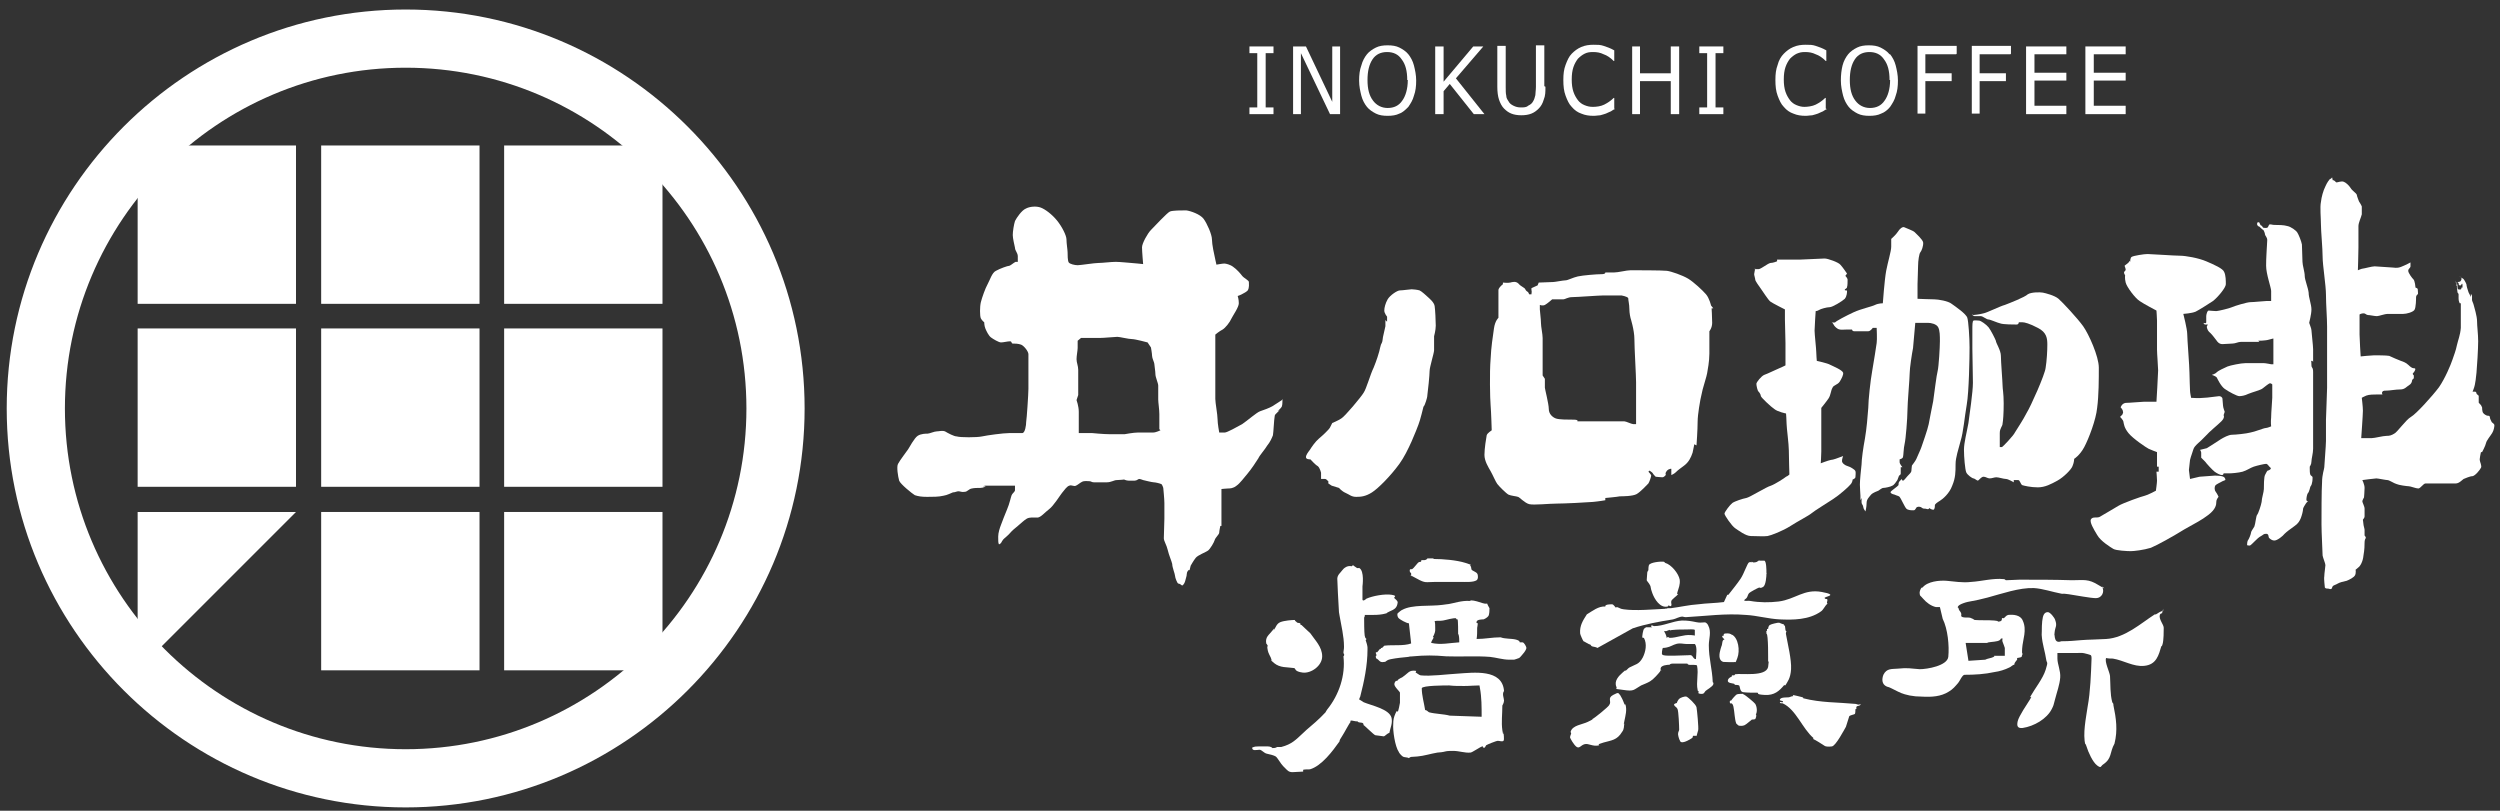 <?xml version="1.0" encoding="UTF-8"?>
<svg id="_レイヤー_1" data-name="レイヤー_1" xmlns="http://www.w3.org/2000/svg" version="1.1" viewBox="0 0 446.8 144.9">
  <rect x="0" y="0" width="446.8" height="144.9" fill="#333333" stroke="none"/>
  <!-- Generator: Adobe Illustrator 29.3.1, SVG Export Plug-In . SVG Version: 2.1.0 Build 151)  -->
  <defs>
    <style>
      .st0 {
        fill: #fff;
      }
    </style>
  </defs>
  <g>
    <path class="st0" d="M72.5,144.3C33.2,144.3,1.2,112.3,1.2,73S33.2,1.7,72.5,1.7s71.3,32,71.3,71.3-32,71.3-71.3,71.3ZM72.5,12.1c-33.6,0-60.9,27.3-60.9,60.9s27.3,60.9,60.9,60.9,60.9-27.3,60.9-60.9S106.1,12.1,72.5,12.1Z"/>
    <rect class="st0" x="24.6" y="26" width="28.3" height="28.3"/>
    <rect class="st0" x="57.4" y="26" width="28.3" height="28.3"/>
    <rect class="st0" x="90.1" y="26" width="28.3" height="28.3"/>
    <rect class="st0" x="24.6" y="58.7" width="28.3" height="28.3"/>
    <rect class="st0" x="57.4" y="58.7" width="28.3" height="28.3"/>
    <rect class="st0" x="90.1" y="58.7" width="28.3" height="28.3"/>
    <polygon class="st0" points="24.6 119.8 24.6 91.5 52.9 91.5 24.6 119.8"/>
    <rect class="st0" x="57.4" y="91.5" width="28.3" height="28.3"/>
    <rect class="st0" x="90.1" y="91.5" width="28.3" height="28.3"/>
  </g>
  <g>
    <g>
      <path class="st0" d="M227.6,20.4h-4.3v-1.2h1.4v-9.7h-1.4v-1.2h4.3v1.2h-1.4v9.7h1.4v1.2Z"/>
      <path class="st0" d="M239.5,20.4h-1.8l-5.2-10.9v10.9h-1.4v-12.1h2.3l4.7,9.9v-9.9h1.4v12.1Z"/>
      <path class="st0" d="M251.7,9.7c.4.5.8,1.2,1,2,.2.8.4,1.7.4,2.7s-.1,1.9-.4,2.7c-.2.8-.6,1.4-1,2-.5.5-1,1-1.6,1.2-.6.3-1.3.4-2.1.4s-1.5-.1-2.1-.4c-.6-.3-1.2-.7-1.6-1.2-.4-.5-.8-1.2-1-2-.2-.8-.4-1.7-.4-2.7s.1-1.9.4-2.7c.2-.8.6-1.5,1-2,.4-.5,1-.9,1.6-1.2.6-.3,1.3-.4,2.1-.4s1.5.1,2.1.4c.6.3,1.2.7,1.6,1.2ZM251.5,14.3c0-1.6-.3-2.8-1-3.7-.6-.9-1.5-1.3-2.6-1.3s-2,.4-2.6,1.3c-.6.9-.9,2.1-.9,3.7s.3,2.8,1,3.7c.6.8,1.5,1.3,2.6,1.3s2-.4,2.6-1.3c.6-.8,1-2.1,1-3.7Z"/>
      <path class="st0" d="M265.3,20.4h-1.9l-4.3-5.4-1.1,1.3v4.1h-1.5v-12.1h1.5v6.3l5.3-6.3h1.8l-4.9,5.7,5.1,6.4Z"/>
      <path class="st0" d="M276.2,15.5c0,.9,0,1.6-.3,2.3-.2.7-.5,1.2-.9,1.6-.4.4-.8.7-1.3.9-.5.2-1.1.3-1.8.3s-1.3-.1-1.8-.3c-.5-.2-.9-.5-1.3-.9-.4-.4-.7-1-.9-1.6-.2-.6-.3-1.4-.3-2.3v-7.3h1.5v7.3c0,.7,0,1.2.1,1.6,0,.4.2.7.4,1,.2.4.5.6.9.8.4.2.8.3,1.3.3s1,0,1.3-.3c.4-.2.7-.4.9-.8.2-.3.3-.7.4-1.1,0-.4.1-.9.1-1.5v-7.4h1.5v7.3Z"/>
      <path class="st0" d="M288.6,19.5c-.3.1-.5.3-.7.4-.2.1-.5.2-.9.4-.3.1-.6.2-1,.3-.3,0-.7.1-1.2.1-.8,0-1.5-.1-2.2-.4-.6-.2-1.2-.6-1.7-1.2-.5-.5-.8-1.2-1.1-2-.3-.8-.4-1.7-.4-2.8s.1-1.9.4-2.7c.3-.8.6-1.5,1.1-2,.5-.5,1-.9,1.7-1.2.7-.3,1.4-.4,2.2-.4s1.2,0,1.8.2c.6.2,1.2.4,1.9.8v1.9h-.1c-.6-.6-1.2-1-1.8-1.2-.6-.3-1.2-.4-1.9-.4s-1.1.1-1.5.3c-.4.2-.8.5-1.2.9-.3.4-.6.9-.8,1.5-.2.6-.3,1.3-.3,2.2s.1,1.6.3,2.2c.2.6.5,1.1.8,1.5.3.4.7.7,1.2.9.5.2.9.3,1.5.3s1.4-.1,2-.4c.6-.3,1.2-.7,1.7-1.2h.1v1.9Z"/>
      <path class="st0" d="M300.1,20.4h-1.5v-5.9h-5.5v5.9h-1.4v-12.1h1.4v4.8h5.5v-4.8h1.5v12.1Z"/>
      <path class="st0" d="M308,20.4h-4.3v-1.2h1.4v-9.7h-1.4v-1.2h4.3v1.2h-1.4v9.7h1.4v1.2Z"/>
      <path class="st0" d="M326.5,19.5c-.3.1-.5.3-.7.4-.2.1-.5.2-.9.4-.3.1-.6.2-1,.3-.4,0-.7.1-1.2.1-.8,0-1.5-.1-2.2-.4-.6-.2-1.2-.6-1.7-1.2-.5-.5-.8-1.2-1.1-2-.3-.8-.4-1.7-.4-2.8s.1-1.9.4-2.7c.2-.8.6-1.5,1.1-2,.5-.5,1-.9,1.7-1.2.7-.3,1.4-.4,2.2-.4s1.2,0,1.8.2c.6.2,1.2.4,1.9.8v1.9h-.1c-.6-.6-1.2-1-1.8-1.2-.6-.3-1.2-.4-1.9-.4s-1,.1-1.5.3c-.4.2-.8.5-1.2.9-.3.4-.6.9-.8,1.5-.2.6-.3,1.3-.3,2.2s.1,1.6.3,2.2c.2.6.5,1.1.8,1.5.3.4.7.7,1.2.9.5.2.9.3,1.4.3s1.4-.1,2-.4c.6-.3,1.2-.7,1.7-1.2h.1v1.9Z"/>
      <path class="st0" d="M337.8,9.7c.4.5.8,1.2,1,2,.2.8.4,1.7.4,2.7s-.1,1.9-.4,2.7c-.2.8-.6,1.4-1,2-.4.5-1,1-1.6,1.2-.6.3-1.3.4-2.1.4s-1.5-.1-2.1-.4c-.6-.3-1.2-.7-1.6-1.2-.4-.5-.8-1.2-1-2-.2-.8-.4-1.7-.4-2.7s.1-1.9.3-2.7c.2-.8.6-1.5,1-2,.4-.5,1-.9,1.6-1.2.6-.3,1.3-.4,2.1-.4s1.5.1,2.1.4c.6.3,1.2.7,1.6,1.2ZM337.7,14.3c0-1.6-.3-2.8-1-3.7-.6-.9-1.5-1.3-2.6-1.3s-2,.4-2.6,1.3c-.6.9-.9,2.1-.9,3.7s.3,2.8,1,3.7c.6.8,1.5,1.3,2.6,1.3s2-.4,2.6-1.3c.6-.8,1-2.1,1-3.7Z"/>
      <path class="st0" d="M349.6,9.7h-5.5v3.4h4.7v1.4h-4.7v5.8h-1.4v-12.1h7v1.4Z"/>
      <path class="st0" d="M359.3,9.7h-5.5v3.4h4.7v1.4h-4.7v5.8h-1.4v-12.1h7v1.4Z"/>
      <path class="st0" d="M369.3,20.4h-7.2v-12.1h7.2v1.4h-5.7v3.3h5.7v1.4h-5.7v4.5h5.7v1.4Z"/>
      <path class="st0" d="M379.9,20.4h-7.2v-12.1h7.2v1.4h-5.7v3.3h5.7v1.4h-5.7v4.5h5.7v1.4Z"/>
    </g>
    <g>
      <path class="st0" d="M229.1,71.5s-1.2.8-1.7,1.1c-.5.3-1.6.7-2.2.9-.6.2-2.3,1.7-3.2,2.3-.9.5-2.7,1.5-3.1,1.5h-1s-.3-1.6-.3-2.4-.4-2.9-.4-3.6v-11.5s.7-.6,1.3-.9c.5-.3,1.3-1.3,1.6-2,.3-.6,1.3-2,1.3-2.7s-.2-1.3-.2-1.3c0,0,.6-.2.9-.4.3-.2.5-.2.9-.6.3-.5.2-1.2.2-1.5s-.9-.7-1.2-1.1c-.3-.4-1-1.2-1.6-1.6-.5-.4-1.3-.6-1.6-.6s-1.4.2-1.4.2l-.2-.9c-.2-.9-.6-2.7-.6-3.6s-.9-2.9-1.5-3.7c-.6-.8-2.3-1.4-3.1-1.5-.9,0-2.4,0-2.9.2-.5.2-2.8,2.7-3.4,3.3-.6.6-1.6,2.4-1.6,3.1s.2,3,.2,3c0,0-1.9-.2-2.1-.2s-2-.2-2.8-.2-2.4.2-3.1.2-3.2.4-3.7.4-1.4-.2-1.6-.5c-.2-.3-.2-1.4-.2-1.8s-.2-1.6-.2-2.3-.8-2.3-1.7-3.4c-.9-1.1-2.1-2-2.9-2.3-.8-.3-2-.2-2.7.2-.7.3-1.6,1.6-1.9,2.2-.2.6-.4,1.9-.4,2.5s.3,1.8.4,2.3c0,.5.5.9.5,1.5,0,.6,0,1,0,1h-.4c-.4.2-.8.6-1.1.7-.3,0-1.7.5-2.4.9-.7.3-1.1,1.7-1.5,2.4-.4.7-1,2.4-1.2,3.2-.2.8-.2,2.5,0,2.9.2.4.6.7.6.7,0,0,0,.6.2,1.1.2.5.6,1.3,1,1.6.4.3,1.4.9,1.8.9s1.2-.2,1.6-.2.2.4.5.4,1,0,1.5.2c.5.2,1.3,1.2,1.3,1.7s0,5.3,0,6.2-.3,5.4-.4,5.9c0,.6-.2,2-.7,2h-2.3c-1.1,0-4,.4-4.9.6-.9.2-3.9.2-4.5,0-.5,0-1.6-.6-2.1-.9-.5-.2-1.1,0-1.5,0s-1.3.4-1.6.4-1.2,0-1.8.4c-.6.4-1.5,2.1-1.7,2.4-.2.3-1.5,2-1.8,2.6-.3.5,0,2.3.2,3,.2.6,2.3,2.3,2.8,2.6.6.2,1.2.3,2.2.3s2.1,0,2.9-.2c.7-.1,1.4-.5,1.7-.6.4,0,.7-.2,1-.2s.6.2,1.1.1c.5,0,.7-.5,1.3-.6.5-.1.9-.1,1.5-.1s1-.3,1-.3h-.5s.2-.1.4-.1.8,0,1.3,0h4s0,.5,0,.8-.5.6-.6.9c-.1.2-.4,1.6-.8,2.5-.4.9-.9,2.3-1.1,2.8-.2.5-.5,1.4-.5,2.1s0,1.1.1,1.3c0,.2.4,0,.6-.5.3-.5.5-.5,1.2-1.2.7-.8,1-1,1.6-1.5.6-.5,1.1-1,1.6-1.3.5-.3,1.3-.2,1.9-.2.6,0,1.3-.9,2.1-1.5.8-.6,1.9-2.4,2.3-2.9.4-.5.9-1.2,1.3-1.3.4-.2.8.2,1.2,0,.4-.2.7-.5,1.1-.7.4-.2,1-.1,1.3-.1s.4.2.8.2h2.3c.8,0,1.3-.4,1.8-.4s1.3-.1,1.3-.1c0,0,.4.2.8.2h1.1c.4,0,.6-.3.8-.3.2,0,.7.2.7.2,0,0,1.6.4,1.9.4s1.1.2,1.3.3c.2,0,.4.7.4.7,0,0,.2,2,.2,2.7s0,2.4,0,2.8-.1,3-.1,3.5.5,1.2.7,2.1c.2.9.7,2,.8,2.5,0,.6.5,1.8.5,2.1s.4,1.4.6,1.4.5.2.6.3c.1.2.5-.3.6-.7.1-.5.3-.9.3-1.3,0-.4.3-.7.3-.7h.2c0,0,.2-.8.2-.8,0,0,.5-.9.9-1.4.4-.5,1.8-1,2.2-1.3.4-.3,1.1-1.5,1.2-1.9.1-.4.8-1,.8-1.3s.2-1.2.2-1.2h.2c0-.1,0-.8,0-2s0-4.6,0-4.6c0,0,.9-.1,1.2-.1s.9,0,1.5-.5c.6-.4,1.4-1.5,2-2.2.6-.7,1.6-2.2,1.9-2.7.2-.5,1.2-1.6,1.6-2.3.5-.6.8-1.3,1-1.8.1-.5.2-2.9.3-3.3,0-.4.2-.5.5-.8.3-.3.4-.4.4-.4l-.4.2s.5-.4.7-.7c.2-.2.2-.9.2-1.1s0-.4,0-.4ZM207.4,76.9s-.8.4-1.3.4-1.9,0-2.7,0-2.4.3-2.4.3c0,0-1.6,0-2.7,0s-3.1-.2-3.1-.2c0,0-.9,0-1.3,0h-1.1s0-2.8,0-3.8-.4-2.1-.4-2.1l.3-.9v-4.5c0-.7-.3-1.3-.3-1.9s.2-1.6.2-2v-1.3l.6-.5h3.3c.8,0,2.8-.2,3.2-.2s2,.4,2.6.4,2.8.6,2.8.6l.6.9s.2,1.1.2,1.5.4,1.2.4,1.4.2,1.4.2,1.9.5,1.6.5,2,0,2,0,2.5.2,1.8.2,2.6,0,2.7,0,2.7Z"/>
      <path class="st0" d="M247.9,57.5v-.9s-.5-.6-.5-1.1.2-1.3.6-2c.4-.7,1.7-1.6,2.2-1.6s1.8-.2,2.1-.2,1.1.1,1.4.2c.3.1,1.3,1,1.5,1.2.2.2,1.1.9,1.2,1.6.1.6.2,2.7.2,3.5s-.3,1.9-.3,1.9v2.5c0,.5-.8,3-.8,3.7s-.3,3.7-.4,4.3c0,.6-.5,1.8-.5,1.8l-.2.3s-.6,2.5-.9,3.2c-.3.8-1.8,4.8-3.4,7-1.6,2.2-3.8,4.4-4.9,5.1-1.1.7-1.9.8-2.8.8s-1.2-.4-1.9-.7c-.7-.3-1.2-.9-1.2-.9l-1.3-.4-.6-.4v-.4c-.1,0-.3-.4-.6-.4s-.7,0-.7,0v-1.1s-.2-.9-.6-1.2c-.4-.2-1.2-1.1-1.3-1.2-.2,0-.8,0-.8-.4s.4-.9.7-1.3c.3-.5,1-1.5,1.6-2,.6-.5,1.8-1.6,2-2,.2-.4.4-.8.4-.8,0,0,1-.4,1.6-.8.6-.3,3.6-3.9,4-4.6.5-.7,1.2-3.3,1.8-4.5.5-1.2,1-2.8,1-2.9s.3-1.2.3-1.2c0,0,.3-.5.3-.9s.4-1.8.5-2.4c0-.6,0-1.1,0-1.1Z"/>
      <path class="st0" d="M306.2,55.1l-.4-.5s-.3-1.3-.9-2c-.6-.7-2.2-2.2-3.2-2.8-1-.6-3-1.3-3.8-1.4-.8-.1-5.8-.1-6.5-.1s-2.2.4-3,.4h-1.5s.1.3-.7.3-3.3.2-4.2.4c-.9.2-1.8.7-2.2.7s-1.9.3-2.2.3-2.6.1-2.6.1l-.2.5-1.1.5v.4c.1,0,0,.7,0,.7h-.4c0,0-.2-.4-.2-.4,0,0-.4-.2-.5-.5-.1-.3-.8-.5-1.2-1-.5-.5-1.1-.3-1.5-.2-.4.1-1.3,0-1.3,0v.3s-.7.5-.8,1c0,.5,0,1.6,0,2.8s0,2.2,0,2.2c0,0-.6.5-.8,1.9-.2,1.5-.5,3.2-.6,5.5-.2,2.3-.1,7.1,0,8.2.1,1.1.2,4.5.2,4.5,0,0-.8.5-.9.9-.1.5-.4,2.4-.4,3.5s.7,2.2,1.1,2.9c.4.7.9,1.9,1.2,2.3.3.4,1.6,1.7,2,1.9.4.2,1.5.3,1.7.4.2,0,1.2,1.1,2,1.3.8.2,3.6-.1,4.9-.1s5.4-.2,6.5-.3c1.1-.1,2.2-.3,2.2-.3v-.4c0,0,2.2-.2,2.6-.3.4,0,2.3,0,3-.4.7-.4,1.8-1.6,2.1-1.9.2-.3.5-1.2.5-1.4s-.5-.7-.5-.7l.2-.2s.6.4.6.5.5.6.5.6c0,0,.9.1,1.2.1s.6-.4.6-.4v-.2c-.1,0,0-.5.5-.8.5-.2.5-.1.5-.1v.5c0,0,0,.6,0,.6,0,0,.5-.2.8-.5.4-.4.7-.6,1.5-1.2.8-.6,1.2-1.4,1.5-2.3.2-.9.3-1.5.3-1.5l.4.2s.2-2.8.2-4.2.5-4,.5-4c0,0,.2-.9.4-1.8.2-.8.7-2.3.8-2.9.1-.6.4-2.1.4-3.5s0-4,0-4c0,0,.5-.6.5-1.5s-.1-2.6-.1-2.6ZM292.4,75.8s-.2,0-.5,0-1.3-.5-1.6-.5-3.9,0-5,0-3.4,0-3.4,0c0,0,.3-.3-.7-.3s-2.5,0-3.1-.2c-.6-.2-1.3-.8-1.3-1.7s-.7-3.6-.7-3.8v-1.6l-.4-.6s0-6,0-6.7-.3-2-.3-2.7-.2-2.1-.2-2.4,0-.8,0-.8c0,0,.5.2.9,0,.4-.2,1.3-1,1.3-1,0,0,1.7,0,2,0s.8-.4,1.6-.4,4.8-.3,5.6-.3h3.2s1.1.2,1.2.5c0,.4.2,1.1.2,1.9s.2,1.6.2,1.6c0,0,.7,2.2.7,3.8s.3,6.5.3,7.7,0,7.7,0,7.7Z"/>
      <g>
        <path class="st0" d="M313.5,48.1s.3,0,.8,0c.4,0,1.6-1,2.1-1.1.5,0,1.2-.3,1.2-.3v-.3c0,0,3.3,0,4,0s3.9-.2,4.5-.2,2.5.7,2.8,1.1c.4.4,1.2,1.6,1.2,1.6l-.3.4s.4.4.4.7,0,1.1-.1,1.3c0,.3-.4.3-.4.5s.4,0,.4.2,0,.9-.4,1.4c-.4.4-2.2,1.5-2.7,1.5s-1.6.3-1.9.5c-.3.2-.6.2-.6.2,0,0-.2,2.9-.2,3.5s.3,3.3.3,3.8.1,1.6.1,1.6c0,0,1.9.4,2.4.7.6.3,2.1.9,2.3,1.4.1.4-.3,1.1-.6,1.6-.4.6-1.1.6-1.3,1.1-.3.5-.3,1.3-.7,1.9-.4.6-1.3,1.7-1.3,1.7,0,0,0,3.4,0,3.8s0,3.2,0,4-.1,2.1-.1,2.1c0,0,1.3-.5,1.8-.6.4,0,1.4-.4,1.4-.4l.8-.3s-.2.5-.2.9.6.8,1,.9c.4.1,1.3.6,1.4.9.1.3,0,.8,0,1.1-.1.3-.5.4-.5.4,0,0,0,.5-.4.9-.3.4-2,1.9-3.1,2.6-1.2.8-3.2,2-3.8,2.5-.6.5-2.4,1.4-3.8,2.3-1.4.9-3.5,1.7-4.1,1.8-.6.1-2.1,0-3,0s-2.2-1-2.8-1.4c-.6-.4-1.9-2.3-1.9-2.6s1-1.6,1.4-1.9c.4-.3,1.9-.8,2.5-.9.6-.1,3.6-2,4.4-2.2.8-.3,2.5-1.4,2.7-1.6.3-.1.6-.4.6-.4,0,0-.1-3.2-.1-4.3s-.4-4.1-.4-4.7-.1-1.9-.1-1.9c0,0-1.5-.3-2.1-.8-.6-.4-2.3-2-2.4-2.3,0-.3-.3-.7-.4-.8-.2-.1-.4-1.1-.4-1.4s.9-1.4,1.4-1.6c.6-.2,2-.9,2.5-1.1.5-.2,1.3-.6,1.3-.6,0,0,0-3.3,0-4s-.1-3.7-.1-4.2v-1.8s-2.2-1.1-2.6-1.4c-.4-.3-1.4-1.9-1.7-2.3-.3-.4-1-1.4-1-1.6s-.2-.8-.2-1,.2-1,.2-1Z"/>
        <path class="st0" d="M327.4,57.6s.5.1.6,0c.1-.2,2-1.2,3.3-1.8,1.3-.6,3.2-1,3.8-1.3.6-.3,1.4-.3,1.4-.3,0,0,.3-4.2.6-5.8.3-1.6.9-3.5.9-4.3s0-1.4,0-1.4c0,0,.9-.8,1.2-1.3.3-.5.8-.9,1.1-.8.4.2,1.6.6,1.9.9.3.3,1.4,1.3,1.5,1.8.1.6-.3,1.6-.5,1.8-.2.2-.4,1.5-.4,2.4s-.1,2.5-.1,3.3,0,2.6,0,2.6c0,0,2.3.1,3,.1s2.5.3,3.1.8c.7.5,2.6,1.8,2.8,2.5.2.6.4,3.5.4,5.3s-.1,7.9-.5,10.2c-.4,2.3-.6,4.9-1.1,6.5-.4,1.6-.9,2.9-.9,4.2s0,2.4-.6,3.8c-.5,1.4-1.7,2.4-2.2,2.7-.5.3-.9.6-.9.8s0,.8-.3.8-.7-.3-.7-.3c0,0,0,.1-.2.2-.3,0-.3-.1-.7-.1s-.5-.3-.7-.3c-.2,0-.2-.1-.5,0-.3,0-.3.6-.7.6s-1,0-1.3-.3c-.3-.3-1-1.9-1.2-2.1-.2-.2-.5-.2-.9-.4-.5-.1-.8-.3-.7-.5.1-.2,1.3-1,1.4-1.2,0-.2,0-.5.2-.7.2-.2.4-.4.4-.4,0,0,0,.3.2.3s.5-.5.8-.8c.3-.3.7-.7.7-.9s.1-1,.1-1c0,0,.7-.9.8-1.2.1-.3.7-1.5.9-2.1.2-.6,1.1-3.1,1.3-4.1.2-1,.5-2.7.8-4.1.2-1.4.6-4.7.8-5.4.2-.8.4-4.3.4-5.3s0-1.9-.3-2.5c-.3-.6-1.3-.8-1.8-.8h-2.3s-.3,3.5-.4,4.5c-.2,1-.6,3.6-.6,4.5s-.4,5.4-.4,6.7c0,1.3-.3,5.1-.5,5.9-.2.8-.2,2.1-.3,2.4-.1.3-.6.4-.6.4v.5c0,.3.5.9.5.9,0,0-.3,0-.3,0s0,.9,0,1.1c0,.3-.3.4-.3.4,0,0-.2.5-.3.8-.2.3-.6.9-.9,1-.3.2-1.3.4-1.6.4-.3,0-.7.4-.9.5-.2.1-.9.3-1.3.7-.3.4-.8.8-.8,1.5s-.2,1.5-.2,1.5c0,0-.4-.5-.4-.8,0-.3-.3-.5-.3-.8,0-.3,0-.8,0-.8l-.2.4s0-.5,0-.8-.1-1.2-.1-2,.2-2.7.3-3.6c0-.9.3-3,.6-4.6.3-1.7.5-4.1.6-5.5,0-1.3.4-5,.7-6.6.3-1.6.7-4.4.8-5,.1-.6,0-2.7,0-2.7h-.7s-.4.6-.8.6c-.4,0-2.1,0-2.5,0s-.4-.3-.4-.3c0,0-.5,0-1.1,0s-.9.1-1.4-.1c-.5-.3-.7-.6-.8-.8-.1-.1-.3-.5-.3-.5Z"/>
        <path class="st0" d="M352.7,56.3s1.1-.1,1.8-.3c.6-.1,3-1.3,3.8-1.5.8-.3,3.6-1.4,4.1-1.9.6-.4,2.2-.4,2.7-.3.5.1,2.1.5,2.8,1.1.7.6,3.4,3.5,4.4,4.9,1,1.4,2.8,5.4,2.8,7.4s0,5-.3,7.2c-.2,2.1-1.5,5.5-2.3,7-.8,1.5-1.8,2.1-1.8,2.1,0,0,0,.6-.3,1.3-.2.6-1.6,2-2.7,2.6-1.1.6-2.2,1.2-3.5,1.2s-2.5-.3-2.8-.4c-.3-.2-.4-.9-.7-.9h-.8v.4c0,0-1-.6-1.4-.6s-1.3-.3-1.7-.3-.8.2-1.2.2-.7-.3-1.1-.3-.8.6-1,.7c-.2,0-.6-.4-.8-.4s-1.1-.6-1.3-1.1c-.2-.5-.4-2.7-.4-4,0-1.3.5-3.1.8-4.8.2-1.6.8-5.5.8-7.2s-.1-4.6-.1-6.1,0-2.3,0-3.3c0-.9,0-1.6.2-1.7.2-.1.7,0,1,0,.3,0,1.3.7,1.7,1.2.4.5,1.2,2.1,1.3,2.4,0,.4.9,1.7.9,2.7,0,1,.3,4.7.3,5.3s.2,1.4.2,3.2-.1,3.1-.2,3.6c0,.5-.5.8-.5,1.7s0,2.5,0,2.5c0,0,.3,0,.4,0,.1,0,2.1-2.1,2.3-2.6.3-.5,1.5-2.3,2.1-3.5.7-1.1,3.3-6.9,3.4-8.1.2-1.2.3-3,.3-4.1s-.1-2.2-1.7-3c-1.5-.8-2.4-1-2.7-1h-.7s0,.4-.4.4-2.4,0-2.9-.2c-.5-.1-1.8-.7-2.1-.7-.4,0-1-.6-1.4-.6s-.9,0-1.1,0-.5-.3-.5-.3Z"/>
      </g>
      <g>
        <path class="st0" d="M380.7,46.8s0-.8.3-.9c.3-.2,2.2-.5,2.8-.5s4.8.3,5.8.3c1,0,3.3.4,4.7,1,1.4.6,3,1.3,3.2,1.9.3.6.3,1.6.3,2.2,0,.6-1.4,2.3-2.3,3-.9.6-2.5,1.6-3.1,1.9-.7.3-2.2.4-2.2.4,0,0,.7,2.7.7,3.6s.4,5.8.4,6.9.1,2.8.1,3.2.2,1.3.2,1.3c0,0,1.5.1,2.2,0,.7,0,2.5-.3,2.8-.3.3,0,.6.2.6.5s.1.9.1,1.2.3,1.1.3,1.1l-.2.6s.3.4-.4,1.1c-.7.7-2,1.7-2.9,2.7-.9,1-1.9,1.6-2.1,2.3-.2.7-.4,1.1-.6,1.9-.1.8-.2,1.8-.2,1.8l.2,1.6s1.3-.3,1.7-.4c.4,0,2.3-.2,2.7-.2s1.6,0,1.8.4c.3.5,0,.4-.4.6-.3.2-1.1.5-1.3.8-.1.2-.2.7.1,1.1.3.4.5.9.5.9,0,0-.4.4-.4.9s-.1,1.3-1.4,2.3c-1.3,1-2.2,1.4-4.3,2.6-2.1,1.3-4.8,2.8-6,3.3-1.3.4-3,.6-3.6.6s-2.6-.1-3.1-.4c-.5-.3-2.3-1.4-2.9-2.5-.6-1-1.4-2.3-1.1-2.8.3-.5,1-.2,1.5-.4.5-.3,2.6-1.5,3.4-2,.8-.5,4.2-1.7,4.7-1.8.5-.1,2-.9,2-.9,0,0,.2-1.4.2-1.8s-.1-1.6-.1-1.6c0,0,.4,0,.4,0,0-.1,0-.8,0-.9,0,0-.2,0-.3,0h0c0,0,0-.8,0-1s0-1.6,0-1.6c0,0-1.1-.4-1.5-.6-.4-.2-2.8-1.8-3.6-2.8-.8-1-.8-1.6-.9-2,0-.3-.6-.9-.6-.9,0,0,.3-.3.4-.4.1-.2.2-.4.1-.6,0-.3-.4-.7-.4-.7,0,0,.2-.7.9-.8.7,0,2.8-.2,3.2-.2h2.3s.3-5,.3-5.6-.2-3-.2-3.7,0-4.8,0-5.2-.1-1.8-.1-1.8c0,0-2.3-1.2-3-1.7-.8-.5-2.3-2.5-2.5-3.3-.2-.8-.1-1.3-.1-1.3,0,0-.2-.3-.2-.5s.3-.3.3-.5-.2-.7-.2-.7c0,0,.2-.2.5-.4.3-.2.4-.5.4-.5Z"/>
        <path class="st0" d="M394.7,55.5s1.1.1,1.4.1,2.4-.5,2.8-.7c.4-.2,2.7-.9,3.3-.9s2.5-.2,2.8-.2h.9s0-1.3,0-1.8c0-.6-.9-3-.9-4.5,0-1.4.1-2.5.1-2.8s.1-1.3.1-1.8-.4-.8-.4-1-.2-.7-.3-.8c-.1,0-.6-.5-.7-.6-.2,0-.3-.2-.4-.3,0,0,0-.3,0-.4.1,0,.3-.2.4,0,.1.2.2.5.3.5.2,0,.3.4.4.4.2,0,.4.1.7,0,.3-.2.2-.6.5-.6s.4.1.9.1,1.6,0,2.2.2c.6.1,1.6.8,1.8,1.2.2.3.7,1.5.8,2.1,0,.6.1,2.5.1,3.1s.4,1.8.4,2.5.6,2.1.7,3c0,.9.5,2.1.5,3s-.4,2.3-.4,2.4.4,1,.4,1.3.3,2.8.3,3.4,0,2.3,0,2.3c0,0-.1-.3-.3-.2-.1.1,0,0,0,.7s.3.3.3,1.3,0,2.4,0,3.1,0,3.5,0,5,0,4.8,0,5.6-.3,1.8-.3,2.3-.3.9-.3.9c0,0,0,0,0,.3s0,.9.1,1.1c0,.2.4.3.4.5v.2s0,.5-.1.8c0,.3-.3.7-.3.7,0,0-.2.9-.4,1.1-.2.2-.3.9-.3,1.2s.3.3.3.3c0,0-.3.2-.4.4-.1.2-.5.7-.5,1s-.2,1.1-.4,1.6c-.2.5-.5,1-1.1,1.4-.6.4-1.5,1.1-1.8,1.4-.3.4-1.3,1.2-1.8,1.2-.5,0-.8-.3-1-.5-.1-.2,0-.7-.5-.7s-.5.2-.9.4c-.4.2-.8.6-1.1.9-.3.3-.8.8-.9.8s-.5,0-.5-.1,0-.7.2-.9c.2-.3.5-1.1.5-1.3,0-.2.3-.6.6-1.1.2-.5.3-1.9.5-2.1.2-.2.7-1.7.8-2.3,0-.6.4-1.8.4-2.3s0-2.1.2-2.5c.2-.4.4-.8.5-.8.2,0,.7-.3.5-.5-.3-.2-.5-.7-.8-.7s-1.6.3-2.2.5c-.6.2-1.3.7-2,.9-.7.2-2,.3-2.4.3h-1s0,.3-.3.3-.9-.3-1.3-.6c-.4-.3-1.5-1.5-1.7-1.8-.3-.3-.7-.7-.7-.7,0,0,0-.8,0-.9,0-.2-.2-.5-.2-.5,0,0,.8-.2,1.2-.3.3-.2,2.1-1.3,2.5-1.6.5-.3,1.4-.8,2-.8.6,0,2.6-.2,3.3-.4.7-.1,2.4-.8,2.7-.8.3,0,1-.3,1-.3,0,0-.1-.7,0-1.6,0-.9.2-3,.2-3.5,0-.5,0-2.4,0-2.4,0,0-.2-.2-.4-.2-.2,0-.9.6-1.3.9-.3.3-1.9.7-2.6,1-.6.3-1.2.4-1.6.4s-1.9-.8-2.6-1.3c-.7-.5-1.3-1.8-1.4-2-.2-.3-.9-.5-.9-.5,0,0,.7-.2.9-.5.2-.2,1.4-.8,1.9-1,.5-.2,2.4-.6,3.2-.6s3,0,3.3,0,1.3.2,1.3.2h.4v-4.6s-.1,0-.8.2c-.6.2-1.9.2-1.9.2l.2.2s-.9,0-1.6,0-1.2,0-1.7,0-1,.3-1.5.3c-.5,0-1.2.1-1.8.1s-.9-.4-1.1-.7c-.2-.3-1-1.3-1.3-1.5-.3-.3-.4-.8-.4-.9s.2-.4.2-.4c0,0-.3,0-.5,0-.2,0-.3-.3-.3-.3,0,0,.5.2.5-.1s0-.8,0-1.1.2-.8.2-.8Z"/>
        <path class="st0" d="M416.9,32.2c.4,0,.5.4.7.4s.9-.3,1.3-.1c.3.1.9.6,1.2,1.1.3.5,1,.9,1.1,1.2,0,.2.4,1.2.4,1.2,0,0,.4.6.5.9,0,.4,0,.9,0,1.4-.1.5-.6,1.5-.6,2.1s0,2.7,0,3.8-.1,4.1-.1,4.1c0,0,.7-.3.9-.3s1.6-.4,2.1-.4,2.5.2,3,.2.9.2,1.7-.1c.8-.3,1.7-.8,1.7-.8,0,0,0,.4,0,.7s-.4.4-.4.8.7,1.3.9,1.5c.3.2.4,1.5.4,1.5,0,0,.4.1.4.3s.1.9,0,.9-.3.3-.3.5,0,1.9-.3,2.3c-.3.4-1.4.7-2,.7s-2,0-2.7,0-1.6.4-2,.4-1.3-.2-1.6-.2c-.3,0-.4-.3-.8-.3s-.7.2-.7.2c0,0,0,2.7,0,3.6,0,.8.2,3.9.2,3.9,0,0,1.9-.2,2.4-.2s2.2,0,2.7.1c.4.2,1.8.8,2.1.9.3.1.9.3,1.3.7.3.3.7.6.9.6s.5,0,.3.4c-.1.3-.4.5-.4.6s.2.3.2.3v.5s-.3.3-.3.3c0,0,0,.6-.5.9-.5.3-.8.8-1.6.8s-1.9.2-2.3.2-.8,0-.9.2c-.2.2,0,.5,0,.5,0,0-.5,0-1,0s-1.4,0-1.9.2c-.5.2-.8.4-.8.4,0,0,.2,1.6.2,2.3s-.3,4.9-.3,4.9c0,0,1.4,0,1.9,0s2-.4,2.6-.4.9-.1,1.4-.4c.5-.2,2.1-2.5,3-3,.9-.5,3.8-3.7,5-5.3,1.1-1.6,2.1-4,2.4-4.9.3-.9.6-1.6.8-2.6.2-.9.6-1.8.7-3.1,0-1.3,0-3.7,0-3.9s0-.5,0-.5h-.2c0,0-.2-.4-.2-.8s0-.6,0-.8-.2-.2-.2-.4c0-.2-.1-.6-.1-.8v-.3s0,0-.1-.1c0-.1-.1-.5-.1-.6,0-.1,0-.3,0-.3,0,0,0,.3.1.4,0,.2,0,.4.1.4s.1-.2.1-.2c0,0,0,.3,0,.5,0,.1,0,.4.1.5.1,0,.4.1.5,0,.1,0,.1-.2.1-.3,0,0,.2,0,.2,0,0,0,0-.2,0-.4s0-.3-.1-.3c0,0-.2.3-.2.3,0,0,0,0-.2,0s-.2-.3-.2-.4c0,0-.2-.2-.2-.2,0,0,.3,0,.5-.1.1-.1.3-.4.2-.6,0-.2-.4-.3-.4-.3,0,0,.6.3.7.4.1,0,.5.7.6,1,0,.2.2,1,.3,1.2,0,.2.5,1,.5,1.1,0,.1,0,0,0-.2s0-.4,0-.4c0,0,.2.3.2.4s0,.5,0,.7c0,.2.2.5.3.9.1.4.6,2,.6,2.9s.2,2.3.2,3.6c0,1.3-.2,4.6-.3,5.6-.1,1-.2,1.8-.3,2.2-.1.5-.4,1.2-.4,1.2h.5s.2.1.2.3c0,.2.4.3.4.5v1.1c-.1,0,.4.5.4.5l.2.4s0,.8.2,1c.1.2.6.5.8.5s.4,0,.4.3.3.7.3.8c0,.1.5.3.5.6s-.1.9-.4,1.4c-.3.5-1,1.3-1.1,1.8-.1.5-.7,1.6-.7,1.6h-.2s-.3,1.3-.2,1.5c0,.2.4,1,.2,1.3-.2.4-1,1.4-1.5,1.5-.5,0-1.3.4-1.6.5-.3.2-.8.8-1.4.8s-3.1,0-3.4,0-1.6,0-2,0-.9.9-1.3.9-1.4-.4-1.7-.4-1.8-.2-2.2-.4c-.4-.1-1.3-.7-1.6-.7s-1.7-.3-2-.3-2.5.3-2.5.3c0,0,.4.8.4,1.4s-.1,1.7-.1,1.7c0,0-.3.5-.3.7s.4.9.4,1.3,0,1.1,0,1.4-.3.5-.3.6.1.6.1.8.2.8.2,1,0,1,0,1c0,0,.3.3.2.5-.1.1-.2.4-.2.8s0,1.2-.2,2.3c-.1,1.1-.6,1.9-.9,2.1-.3.3-.5.4-.5.4,0,0,.1.6-.1,1-.2.4-1,.8-1.5,1-.5.1-1.3.3-1.6.5-.3.2-.8.3-.9.5-.2.2,0,.3-.2.4-.2.2-.4,0-.6,0-.2,0-.5,0-.6-.2,0-.2-.2-1.5-.1-2,0-.5.2-1.7.2-2s-.4-1.2-.5-1.7c0-.5-.2-4.1-.2-5.6s0-6.1.1-7.5c0-1.4.4-2.4.4-2.7s.3-3.9.3-4.7,0-3.1,0-3.8.2-4.7.2-5.7v-10.9c0-1.6-.2-4-.2-5.7s-.6-5.3-.6-6.8-.3-4.6-.3-5.8c0-1.1-.2-3.1,0-4,.1-.9.4-2,.8-2.8.3-.7.7-1.2.8-1.3.2,0,.4-.3.4-.3Z"/>
      </g>
      <g>
        <g>
          <path class="st0" d="M358.2,103.5s.3.2.3.2c.8,0,1.7-.1,2.4-.1,3.2,0,6.3,0,9.4.1,2.1,0,2.9-.3,4.8.9s.4,0,.6.3c.5.9-.1,2-1.1,2s-3.5-.5-4.9-.7-.9,0-1.3-.1c-1.6-.3-3.3-.9-4.9-1-2.6-.1-5.7,1-8.3,1.7s-3.2.6-4.3,1-1,.7-1,.8.1,0,.1,0c.1.5.2.5.4.8s.1.6.1.7c.2.4,1.3.2,1.6.3s.7.3.8.4c1.1.1,2.4,0,3.5.1s.5.2.6.2c1,0,.7-.5.8-.6s.3,0,.3,0c.3-.2.4-.5.8-.6.9-.1,2.2,0,2.6,1,.8,1.7,0,3.4-.1,5s.2.6.1.9-.2.5-.2.6c-.1.1-.8.2-.8.2s0,.2,0,.3c-.2.3-.5.5-.5.9-.3,0-.6.4-.9.5-.8.4-1.8.7-2.6.8-1.8.4-3.6.5-5.4.5-.4,0-.9,1.2-1.1,1.4-.5.6-1,1.2-1.7,1.6-1.4.9-3.1,1-4.8.9s-.9,0-1.5-.1-.7-.1-.7-.1c-1.4-.3-1.7-.5-2.9-1.1s-.7-.3-1.2-.5c-.9-.4-.9-1.3-.6-2.1.6-1.2,1.5-1,2.6-1.1,1.8-.2,2.3,0,3.9.1,1.3,0,4.9-.6,5.1-2.2.2-2-.1-5-1-6.8l-.5-2.1s-.6,0-.7,0c-.9-.2-1.7-.8-2.3-1.5s-.5-.4-.6-.8.1-.8.2-1,.2-.2.3-.2c.9-1.1,3-1.3,4.3-1.2s2.8.4,4.4.2c1.8-.1,3.9-.7,5.8-.5ZM356.3,117.2c0,0,1.8,0,2,0v-1.4c0,0-.3-.9-.4-1.1s0-.5,0-.6c-.5,0-.2.1-.5.3-.4.3-1.5.3-2,.4s0,.1-.2.1c-1.2,0-2.6,0-3.9,0l.5,3.2,3-.2c.3-.2,1.2-.3,1.5-.5s0-.2,0-.2Z"/>
          <path class="st0" d="M386.6,108.8c0,0-.2.8-.2.8s-.3,0-.4.3c-.2.8.7,1.7.7,2.3s0,2.2-.2,2.9-.2.3-.2.3c-.5,1.7-.9,3.4-3.1,3.6-1.9.2-3.7-1-5.6-1.3-.3,0-.8,0-1.2-.1-.3.7.6,2.4.7,3.2.1,1.6,0,3.2.4,4.7,0,0,.2.3.2.3,0,.2,0,.2,0,.2.5,2.4.8,4.5.2,6.9-.9,1.6-.4,2.6-2,3.7-.5.3-.3.8-1.1.2s-1.6-2.4-1.9-3.4-.2-.1-.2-.2c-.5-2.1.1-4.8.4-6.9.5-2.7.6-5.9.7-8.6,0-.8-.2-.6-.7-.8-1.1-.3-.9-.2-1.9-.2s-2.3,0-3.5,0c0,.3,0,.7,0,1,0,1,.6,2.2.5,3.4-.1,1.3-.6,2.6-.9,3.8s-.3,1.2-.6,1.8c-.9,1.8-3.2,3.1-5.2,3.4-.9.1-1.1-.3-.9-1.2s1.7-3.1,2.2-3.9,0-.3,0-.4c.9-1.6,2.3-3.3,2.8-4.9s.2-1.1.1-1.8c-.2-1.4-.7-2.8-.8-4.3s0-.1,0-.2c0-.8,0-2.3.2-3.1s.6-.9.9-.9c.4,0,1.2,1,1.3,1.4.4,1.1,0,1.2-.1,2.2s0,.4,0,.5c0,.4.1,1.2.7,1.2s.2-.1.5-.1.2,0,.2,0c1.2,0,2.2-.1,3.4-.2s2.9-.1,4.4-.2c3.4-.2,6.2-2.8,8.7-4.4,0,0,.1,0,.2,0,.4-.2.8-.6,1.3-.6Z"/>
        </g>
        <g>
          <path class="st0" d="M241.8,101s.5.4.7.5.3,0,.4,0c1,.5.6,3.3.6,3.3,0,.3,0,2.1,0,2.3s0,.1.1.2c.2.1.6-.3.6-.3,1.1-.5,3.3-.9,4.5-.7s.3.4.5.6.5.4.6.7c-.1,1.1-.6,1.3-1.5,1.7s-.1.2-.2.2c-1.3.5-2.8.4-4.2.4.1.2-.1.4-.1.5,0,.5,0,2.6.1,3.2s.3.5.3.6c0,.2-.2.1-.1.3s.3,1,.3,1.2,0,.2,0,.4c0,2.8-.6,5.7-1.3,8.4,0,0-.2.4-.2.5,0,0,.7.4.8.5,1.4.6,4.6,1.2,5,2.8.2,1-.2,1.7-.4,2.7-.3,0-.8.6-1,.6s-1.3-.2-1.5-.2c-.2,0-2.1-1.9-2.1-1.8,0-.1,0-.3-.2-.4s0,0,0,0c-.2-.1-.8,0-.9-.3-.3.1-1-.2-1.2-.1s0,.2,0,.2c-.3.3-1.1,1.9-1.5,2.5s-.5.8-.5,1c-1.2,1.7-3.2,4.4-5.3,5-.2,0-1.2,0-1.2.1s0,.2,0,.3c0,0-1.7.1-1.9.1-.7,0-.9-.3-1.4-.8s-.2-.2-.3-.3c-.4-.4-1-1.5-1.3-1.7s-1.1-.4-1.6-.5-.9-.7-1.3-.7-1.4.3-1.3-.4c.5-.2.7-.2,1.2-.2s1.2,0,1.6,0,.8.2.8.3c.8,0,.7-.2.9-.2s.5,0,.7,0c1.9-.5,2.6-1.3,3.9-2.5s.2-.2.3-.3c1.3-1.1,2.6-2.2,3.7-3.4,0,0,.2-.4.3-.5,2.1-2.6,3.3-6.1,2.9-9.5.3-.3,0-.5,0-.6,0-.4.1-.6.1-1.1,0-1.9-.5-3.8-.8-5.6s-.1-.6-.1-.6c-.1-1.4-.3-5.6-.3-6s.3-.8.4-.9.8-1,.9-1c.4-.3.8-.4,1.3-.3Z"/>
          <path class="st0" d="M253,120.2c.1,0,.7.5.9.5,1.7.2,4.7-.2,6.5-.3,3-.2,8.1-.9,8.4,3.1-.4.5,0,1.3,0,1.7s-.3.9-.3.9c0,1.5-.2,3,0,4.4s.2.3.2.3c0,.3.2,1.4,0,1.6s-.7,0-1,0-2,.7-2.1.8-.2.6-.5.4.2-.3-.2-.2-1.8,1.1-2.1,1.1c-1,.1-2-.3-3.1-.3-.2,0-1.1,0-1.4.1s-1.1.2-1.4.2c-1.2.2-2.4.6-3.6.7s-1.2,0-1.5.3c-.3-.2-.8-.1-1.1-.3s-.7-.7-.7-.8c-.7-1-1.1-3.9-1-5,0-.8.1-1.2.4-1.9s.3-.3.4-.3.4-1.5.4-1.6c0-.3,0-.5,0-.6,0-.3,0-1,0-1.2s-1.1-1.1-1-1.6.4-.6.5-.5c.3-.5.8-.5,1.1-.8.9-.6,1-1.2,2.3-1ZM258.9,122.5c-.6,0-4.7,0-4.8.5,0,1.3.4,2.6.6,3.9.3,0,.5.3.7.4,1.1.3,2.6.3,3.7.6l5.7.2c0-1.7,0-3.5-.3-5.1s0-.3-.1-.5c-.9,0-1.7.1-2.7.1s-1.9,0-2.7-.1Z"/>
          <path class="st0" d="M262.9,107.3c.6,0,1.5.3,2.1.5s.8,0,.8.1.4.8.4.8c0,.3,0,1.1-.2,1.4s-.8.6-.9.6c-.2,0-1.1,0-1.2.4s.2.2.2.3c0,.4-.1.7-.1.8,0,.7,0,1.4-.1,2,1.5,0,2.8-.3,4.3-.3.7.3,1.9.2,2.7.4s.7.5.7.5c.1,0,.4,0,.5,0,.3,0,.7.8.7,1s-.3.7-.4.8-.7.9-.9,1-.9.3-.9.3c-.4,0-.6,0-.9,0-1.1,0-2.4-.4-3.4-.5-2.5-.2-5.3,0-7.8-.1-2.3-.2-3.8-.2-6,0s-.1,0-.3,0c-.3,0-.4.1-.5.1-1,.1-2.1.2-3.1.4s-.8.5-1.2.5c-.6.1-.7,0-1.1-.4s-.3,0-.4-.4.1-.2.1-.4-.2-.4-.1-.5.2,0,.2,0c.2-.2.4-.5.5-.6s.2,0,.2,0,0-.2,0-.2.2,0,.2,0,.3-.3.4-.4c1.5-.2,3.4.1,4.8-.4l-.4-3.6c-.4,0-1.7-.7-1.9-1s-.2-.7-.1-.8.7-.6.8-.6c1.8-1,5-.6,7.2-.9s.7-.1.9-.1c1.2-.2,2.5-.7,4-.6ZM260.3,110.5c-.6-.1-1.8.3-2.4.4s-1,0-1.5.1c.1.4.1.7.1,1.2s0,.2,0,.5-.3,1-.4,1.1c0,.2.2,0,.1.2s-.5.8-.4.9c1.7.4,3.3,0,5-.1,0-.4,0-.9-.1-1.3s-.1,0-.1-.1c0-.3,0-2.5-.1-2.7-.2,0-.3-.1-.3-.1Z"/>
          <path class="st0" d="M231.5,111c.1,0,.3.3.4.3s.5.1.5.1c0,0-.1.3.2.3l1.6,1.5c.8,1.2,2.1,2.4,2.1,4.1s-2,3.1-3.5,2.9-1.2-.7-1.5-.8c-1.3-.2-2.5,0-3.6-.9s-.1-.3-.2-.4-.2,0-.2,0c0,0-.2-.7-.3-.8-.3-.6-.4-.8-.5-1.5s.2,0,.1-.3-.3-.5-.3-.5c-.2-1.2.5-1.5,1.1-2.3s.2,0,.2,0c.4-.5.5-1.2,1.2-1.5s2.2-.4,2.6-.4Z"/>
          <path class="st0" d="M256.2,99.9c1.7,0,4.1.2,5.7.7s.8.4.8.4c.3.3.2.6.3.8s.8.4,1,.7.2,1-.1,1.2c-.6.4-2,.3-2.8.3-1.4,0-3,0-4.6,0-1.7,0-1.7.3-3.3-.6s-1-.4-1-.4c0,0,0-.3,0-.5s-.2-.2-.2-.2c-.2-.8.2-.5.4-.6.3-.2.7-.8,1-1.1s.4-.1.5-.2c.2-.1.1-.3.1-.3,0,0,.4,0,.6,0s.5-.2.5-.3c.4,0,.8,0,1.1,0Z"/>
        </g>
        <path class="st0" d="M314.4,100.1s0,.1,0,.1c.3,0,.7,0,.9,0,.4,0,.4,1.8.4,2.2s.1,0,.1.1-.1,0-.1,0c0,.5-.1,2.1-.6,2.4s-.6.1-.7.1c-.3.1-1.6.8-1.8,1s-.3.7-.4.8c-.1.2-.4.3-.5.5.3.2.7,0,1.1.1,1.7.3,3.4.3,5.1.1,3-.4,4.5-2.3,7.7-1.7s.3.8.5,1.1.4,0,.5.3c0,.4-.2.4,0,.7-.5.4-.7,1.1-1.2,1.4-2.1,1.5-5,1.5-7.3,1.4-2.1-.1-4.1-.7-6.1-.8-3.6-.3-7.1.2-10.7.4-.3,0-.5-.1-.6-.1-.6,0-1.2.4-1.7.5-2.5.4-4.8.8-7.2,1.6l-6.3,3.5c-.3-.2-.8-.2-1-.3s-.2-.3-.3-.3c-.2,0-1.1-.6-1.2-.6-.1-.1-.6-1.2-.6-1.4-.1-1.4.5-2.3,1.2-3.4,1-.6,2.1-1.5,3.3-1.4-.1-.4.9-.4,1.2-.4s.6.6.7.6c.2,0,0-.2.2-.1.6.2.5.3,1.2.4,2.1.3,5.3,0,7.5-.1,0,0,0-.1,0-.1.2,0,0,.1.2.1s0-.1,0-.1c.2,0,.5,0,.7,0,1.6-.2,3.3-.6,4.9-.7,1.5-.2,3.1-.2,4.6-.4l.6-1.3s.2,0,.2,0c.7-.9,1.6-2,2.2-2.9s1.2-2.8,1.5-2.9.3,0,.4,0,0-.1.1-.1.1.2.6.1.3-.2.5-.2Z"/>
        <path class="st0" d="M295.1,112s0-.2,0-.2c.2-.1.4.1.5.1,1.7,0,3.3-.9,5-1,1.1,0,1.6.1,2.6.3s1.4-.1,1.7.1.4.5.4.5c.6,1.1.1,2.4.1,3.5,0,2.4.6,4.2.7,6.6,0,.1.2,0,.1.4s-1.2,1-1.4,1.2-.2.6-.9.5-.2-.3-.3-.4-.2-.1-.2-.3c-.3-1.4.2-2.8-.1-4.3,0-.3-1.2-.1-1.5-.2s-.1-.2-.3-.2c-.4,0-2.2,0-2.6,0s-.5.2-.5.2c-.4,0-1.5.1-1.6.6s.2.3.1.4-.2,0-.2,0,0,.2,0,.2c-.4.5-1.1,1.3-1.7,1.7s-1.3.6-1.7.8c-1.4.8-1.2,1.1-3.2.8s-1,0-1.2-.5c-.5-1.1.4-2,1.2-2.7s.2,0,.2,0,0-.2,0-.2.2,0,.2,0c.2-.1.5-.5.7-.6,1.1-.6,1.7-.5,2.4-1.8.5-1,.8-2.4.2-3.5,0,0-.3,0-.3-.1s.1-1.4.4-1.6.2,0,.2,0,0-.2,0-.2c.2,0,1.2,0,1.2,0ZM302.9,113.8c0,0,0-1,0-1.2s-1.3-.1-1.5-.1c-.8,0-1.7,0-2.6.1s0,.1-.2.1,0-.2-.3-.1-.5.2-.5.2c-.1,0-.4,0-.4,0,0,0,.6,1,.4,1.2.4-.3.5,0,.6,0,1.3,0,2.4-.6,3.8-.5s.6.3.7.2ZM297.3,117.1c.7.2,3.6,0,4.5,0s0,.1,0,.1c.1,0,0-.2.4-.1.4.1.4.7.9.7,0-.6.3-2.2-.2-2.7,0,0-1.1,0-1.3,0-.6,0-.9-.1-1.4-.1-.8,0-1.3.4-1.9.6s-1,.2-1.1.2-.3,1.2-.1,1.2Z"/>
        <path class="st0" d="M320.4,124.2c0,0,1.4.3,1.7.4s.1.2.2.2c3.1.8,6.1.7,9.3,1,.2,0,.6.3.9,0,.1.4-.6.3-.7.5s0,.2,0,.3-.2.1-.2.2,0,.7-.1.8-.8.2-1,.4l-.6,1.9c-.3.5-1.8,3.4-2.5,3.5s-1.2,0-1.3-.1-1.9-1.2-2-1.2,0-.2,0-.2c-2-1.7-3.1-5.1-5.5-6.2,0,0-.5,0-.5-.1,0-.3.4,0,.5-.1.3-.3-.5-.2-.5-.4,0-.6,1.5-.4,1.7-.5s.6-.2.7-.2Z"/>
        <path class="st0" d="M318,111.3s.7.3.8.3,0,.2,0,.2.2,0,.2,0c0,0,.1.7.1.8s.2.3.2.3c0,0-.2.1-.1.5.3,1.7,1,4.5.9,6.2s-.7,2.3-.9,2.7-.3.1-.3.1c-.9,1.1-1.8,1.9-3.5,1.8s-1-.3-1.3-.4c-.7,0-2,0-2.6-.1s-.5-1.1-.7-1.2-.6-.1-.7-.1-.1-.2-.2-.2c-.3-.1-1.2-.1-1.1-.6s.6-.6.7-.7,0-.2,0-.2c0,0,.3,0,.4,0s.2-.2.2-.2c1.2-.2,5.5.5,5.9-1.3,0,0,.1-.9.1-.9,0-.1-.1,0-.1-.2,0-.3,0-.4,0-.7,0-1,0-2.3-.1-3.4s-.2-.4-.2-.9-.1,0-.1-.1.2-.3.2-.3c0,0,0-.3,0-.3s.2,0,.2,0c0,0,0-.5.3-.7s1.4-.4,1.4-.4Z"/>
        <path class="st0" d="M289.7,124.5c.2.3.5,1,.6,1.3s.2,0,.2.1c.3,1,0,2-.2,3s0,.3,0,.4c-.1.5,0,1-.4,1.5-.9,1.5-1.9,1.5-3.3,1.9s-.7.4-.8.5c-1.1.3-1.9-.4-2.6-.2s-.9.8-1.4.5-1.2-1.6-1.2-1.7c0-.3.2-.6.2-.7s-.1-.2-.1-.3c.3-1.2,2.1-1.3,3.1-1.8s.8-.4.8-.5c.3-.1,2.9-2.2,3-2.5.5-.7-.4-1.2.7-1.8s.9-.3,1.3.1Z"/>
        <path class="st0" d="M297.6,100.6c1.1.3,2.4,1.9,2.6,3,.1.9-.2,1.5-.4,2.2s.2.2.1.4-1.1.9-1.2,1.2.1.7,0,.8c-.1.3-.4,0-.5,0s0,.2-.2.2c-1.3.3-2.3-1.3-2.7-2.4s-.2-1-.4-1.4-.6-.8-.6-.9.1-1.3.1-1.4.2-.4.2-.4c0-.2,0-.6.1-.9.2-.5,2.1-.7,2.7-.6Z"/>
        <path class="st0" d="M303.2,131.5c-.1,0-.5,0-.6,0s0,.3-.2.4c-.4.3-1.8,1.1-2.1.6s-.4-1.2-.4-1.3c0-.4.2-.6.2-.8,0-.6-.1-3.3-.3-3.7s-.5-.4-.6-.7.5-.3.5-.4.2-.5.4-.7,1-.5,1.3-.4,1.7,1.4,1.8,1.9.4,3.7.3,4.1-.3,1-.3,1.1Z"/>
        <path class="st0" d="M311.6,124.1c.2,0,2,1.5,2.1,1.7.3.5.4,1.4.1,1.9.2,0,0,.7-.1.8s-.6.1-.6.1c-.3.2-.9.8-1.3,1s-.9.1-1,.1c-.1,0-.4-.3-.5-.4-.3-.8-.3-2.1-.5-3s-.6-.5-.6-.6c-.2-.6.2-.5.2-.5.1-.2.8-1,1-1.1s1-.1,1.1-.1Z"/>
        <path class="st0" d="M309.5,113.4c1.2.6,1.5,2.9,1,4.2s-.2.6-.4.7-1.8,0-2.1,0c-1-.3-.7-1.6-.5-2.3s.1-.3.2-.6.1-.7.2-.9.3-.2.3-.2c0-.1-.5-.4-.4-.6s.2,0,.2,0c.1-.4,0-.5.7-.5s.8.3.9.3Z"/>
      </g>
    </g>
  </g>
</svg>